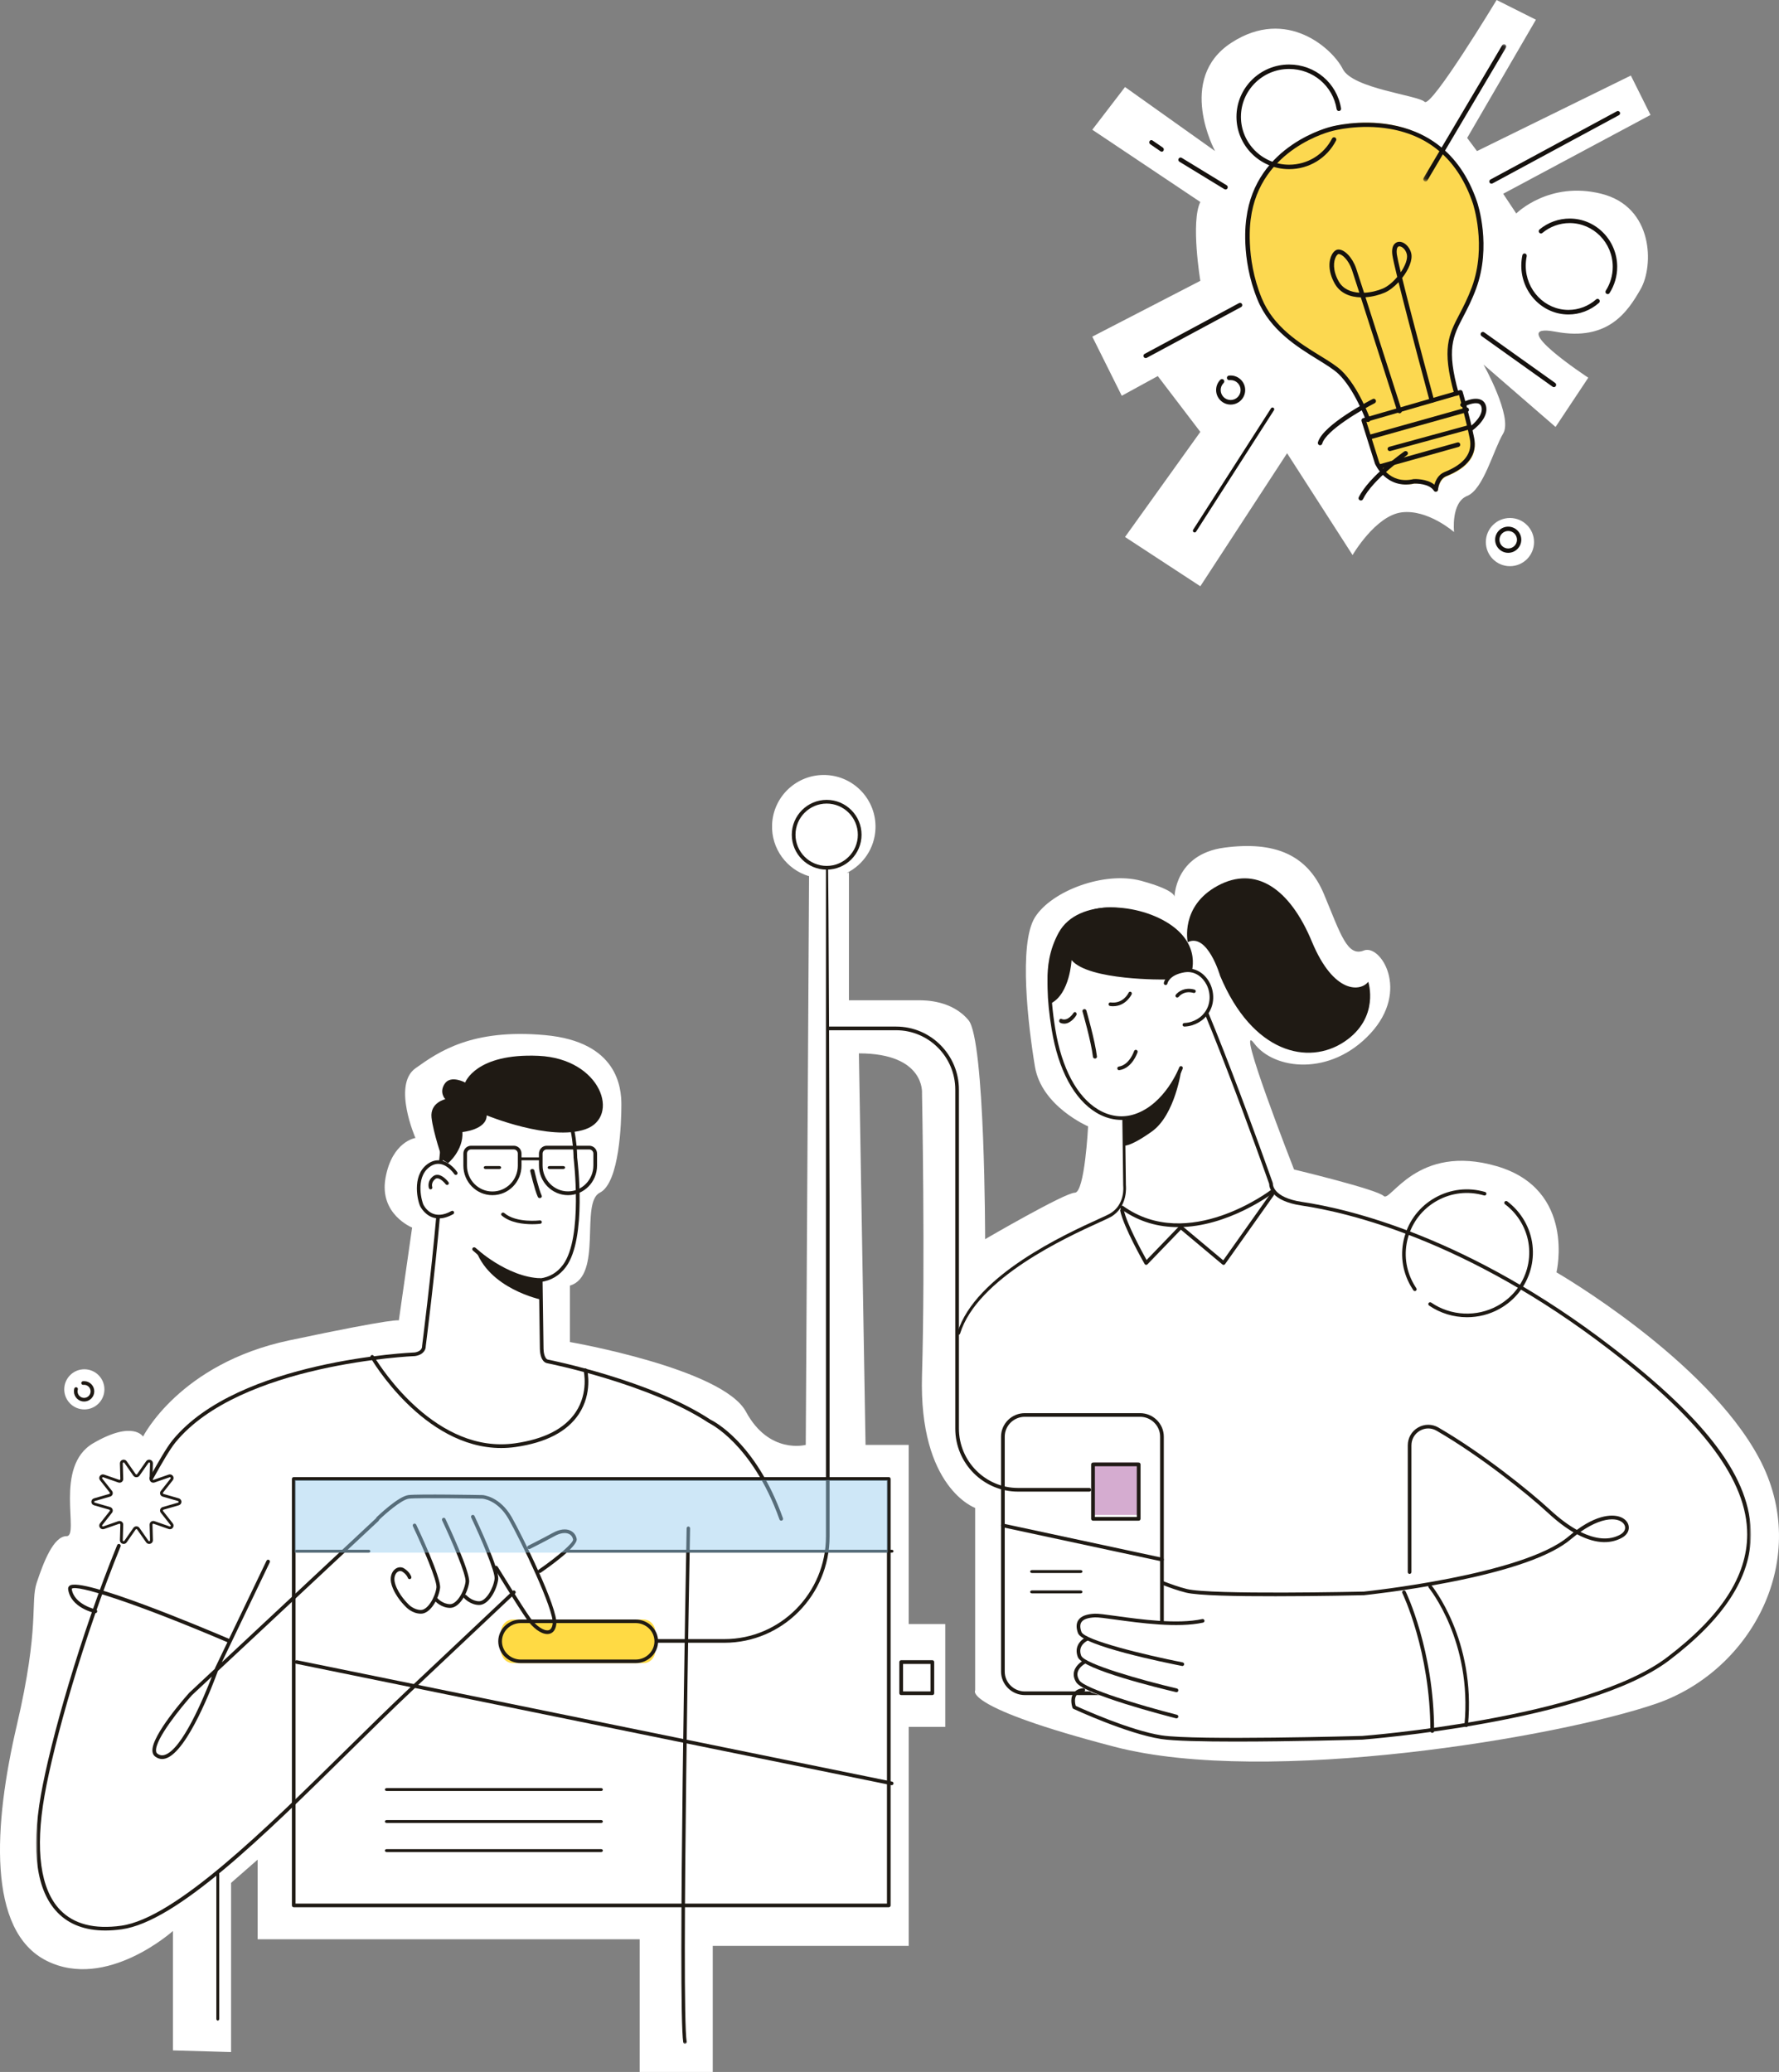 <?xml version="1.0" encoding="UTF-8"?> <svg xmlns="http://www.w3.org/2000/svg" xmlns:xlink="http://www.w3.org/1999/xlink" width="443" height="516" viewBox="0 0 443 516"><rect x="0" y="0" width="443" height="516" fill="#808080" stroke="none"/><defs><path id="prefix__a" d="M0.182 0.005L20.881 0.005 20.881 34.205 0.182 34.205z"></path><path id="prefix__c" d="M0 498L427 498 427 0 0 0z"></path></defs><g fill="none" fill-rule="evenodd"><path fill="#FFF" d="M210.88 217.39c4.078-2.034 6.947-6.172 7.128-11.042.265-7.103-5.285-13.075-12.395-13.339-7.11-.264-13.088 5.28-13.353 12.382-.222 5.978 3.674 11.155 9.152 12.802l.06-.072-.827 141.71s-9.1 2.478-14.89-8.264c-5.79-10.741-43.84-17.352-43.84-17.352v-14.047c8.272-2.479 2.481-20.657 7.444-23.136 4.963-2.479 5.377-17.765 5.377-21.897 0-4.131-.827-15.7-19.025-17.352-18.198-1.652-26.47 4.132-32.26 8.263-5.79 4.132 0 17.352 0 17.352s-5.79.827-7.445 9.916c-1.654 9.089 6.618 12.394 6.618 12.394l-3.31 23.136s0-.826-27.296 4.958c-27.297 5.784-36.396 23.963-36.396 23.963s-2.482-4.132-12.408 1.652c-9.926 5.784-3.309 23.137-6.617 23.137-3.309 0-5.79 6.61-7.445 11.568-1.654 4.957.827 10.741-4.963 35.53-5.79 24.79-7.445 51.23 7.445 58.667 14.889 7.437 31.433-7.436 31.433-7.436v29.746l14.475.413v-42.14l6.618-5.785v19.831h95.126V516h18.198v-31.4h48.803v-54.535h9.1V404.45h-9.1v-44.62h-10.753l-1.654-97.502c16.543 0 15.716 9.915 15.716 9.915s.827 42.141 0 70.235 13.235 33.052 13.235 33.052v45.446s-3.309 4.132 34.741 14.047c38.05 9.916 110.843-2.479 134.831-10.742 23.988-8.263 38.878-36.357 25.643-61.145-13.235-24.79-50.458-46.273-50.458-46.273s4.963-20.657-14.89-26.441c-19.852-5.784-26.47 9.089-28.124 7.436-1.654-1.652-22.334-6.61-22.334-6.61s-14.889-38.01-9.926-31.4c4.963 6.611 19.025 8.264 28.951-2.478 9.927-10.742 2.482-22.31-1.654-20.657-4.136 1.652-5.79-4.132-9.926-14.047-4.136-9.916-12.408-13.221-24.816-11.569-12.407 1.653-12.407 12.395-12.407 12.395s.827-1.653-8.272-4.132c-9.1-2.478-22.334 2.48-26.47 9.09-4.136 6.61-1.654 27.267 0 37.183 1.654 9.915 13.235 14.873 13.235 14.873s-.827 16.526-3.309 16.526c-2.481 0-22.334 11.568-22.334 11.568s0-49.577-4.136-54.535c-4.135-4.958-10.753-4.958-12.407-4.958h-17.371v-31.812M302.572 37.625s-9.783-17.995 4.076-26.992c13.86-8.997 25.273 1.636 27.719 6.543 2.445 4.908 18.75 6.544 20.38 8.18C356.379 26.992 372.684 0 372.684 0l9.783 4.908-17.12 29.445 2.446 3.272 38.317-18.813L411 28.627l-36.686 19.63 3.26 4.908s8.153-8.179 21.197-4.907c13.044 3.271 13.044 17.994 9.783 23.72-3.26 5.725-8.152 13.086-21.196 10.633-13.044-2.454 8.152 11.45 8.152 11.45l-8.152 12.27-17.936-15.541s7.338 13.087 4.892 17.176c-2.446 4.09-4.892 13.905-8.968 15.541-4.076 1.636-3.261 8.997-3.261 8.997s-6.522-5.725-13.044-4.907c-6.522.818-12.229 10.633-12.229 10.633l-16.305-25.356L298.903 146l-18.75-12.269 18.75-26.174-10.598-13.904-8.968 4.907L272 83.838l26.903-13.905s-2.446-14.723 0-19.63L272 32.308l8.152-10.633 22.42 15.95zM382 135c0 3.314-2.686 6-6 6s-6-2.686-6-6 2.686-6 6-6 6 2.686 6 6M26 346c0 2.761-2.239 5-5 5s-5-2.239-5-5 2.239-5 5-5 5 2.239 5 5"></path><g transform="translate(9 11)"><path fill="#FCD850" d="M353.563 86.794c-4.22-15.27.42-15.75 4.327-26.378 3.906-10.635.25-21.395.25-21.395-8.726-25.985-35.369-18.467-35.369-18.467s-18.44 4.155-20.71 22.536c0 0-1.528 9.502 2.737 20.042 4.265 10.54 15.782 14.389 19.906 18.349 4.126 3.96 6.971 11.894 6.971 11.894M355.2 86.86l-24.456 7.104 3.386 10.783s2.552 6.177 9.314 4.647c0 0 4.08-.206 5.513 2.077 0 0 .212-3.005 2.393-3.885 2.182-.88 7.906-3.386 6.74-9.118-1.197-5.867-2.89-11.608-2.89-11.608"></path><path fill="#15110E" d="M391.326 62.25c.18 0 .36-.087.47-.254 1.248-1.95 1.912-4.217 1.912-6.548 0-6.627-5.31-12.018-11.84-12.018-2.725 0-5.388.968-7.497 2.71-.234.2-.273.557-.078.794.195.246.547.278.781.08 1.906-1.586 4.32-2.459 6.795-2.459 5.92 0 10.731 4.892 10.731 10.893 0 2.116-.602 4.17-1.726 5.93-.164.262-.095.611.164.777l.288.095M381.571 67.317c2.787 0 5.482-1.025 7.603-2.893.232-.2.255-.561.062-.8-.194-.24-.542-.273-.774-.066-1.92 1.692-4.367 2.62-6.89 2.62-5.87 0-10.64-4.936-10.64-11.01 0-.794.086-1.586.24-2.356.063-.304-.122-.608-.417-.681-.302-.072-.589.128-.658.432-.178.85-.272 1.724-.272 2.597.008 6.708 5.281 12.157 11.746 12.157M312.01 31.125c4.965 0 9.436-2.732 11.692-7.131.14-.273.031-.608-.242-.748-.275-.14-.612-.031-.752.242-2.06 4.024-6.157 6.531-10.698 6.531-6.618 0-11.998-5.348-11.998-11.919 0-6.578 5.38-11.927 11.998-11.927 5.92 0 10.901 4.211 11.84 10.012.048.304.33.506.635.459.305-.047.509-.335.463-.63-1.027-6.346-6.47-10.947-12.938-10.947-7.229 0-13.11 5.847-13.11 13.033.007 7.179 5.89 13.025 13.11 13.025M297.453 89.756c1.997 0 3.618-1.62 3.618-3.62 0-1.997-1.628-3.619-3.618-3.619-.145 0-.29.009-.434.025-.312.04-.537.32-.497.634.04.313.329.53.634.497l.297-.016c1.372 0 2.479 1.116 2.479 2.48 0 1.372-1.116 2.48-2.48 2.48-1.371 0-2.479-1.116-2.479-2.48 0-.666.257-1.284.73-1.758.225-.225.225-.585 0-.81-.224-.224-.585-.224-.81 0-.682.682-1.06 1.597-1.06 2.56-.007 1.998 1.622 3.627 3.62 3.627"></path><path fill="#15110E" d="M331.672 94.099l.189-.031c.29-.102.439-.423.337-.714-.118-.329-2.956-8.063-7.142-12.052-1.27-1.206-3.16-2.374-5.347-3.715-5.159-3.181-11.587-7.139-14.535-14.356-4.179-10.211-2.736-19.56-2.72-19.654 2.21-17.703 20.21-21.942 20.391-21.982.094-.023 6.726-1.834 14.308-.493 10.105 1.779 17.036 8.008 20.603 18.517.04.11 3.56 10.665-.251 20.932-1.035 2.781-2.117 4.866-3.081 6.708-2.681 5.132-4.453 8.526-1.278 19.904.078.298.385.47.69.385.297-.087.47-.391.384-.682-3.057-10.948-1.458-14.012 1.2-19.09.972-1.864 2.077-3.981 3.136-6.833 3.95-10.65.407-21.23.258-21.677-8.843-26.064-35.969-18.814-36.236-18.745-.164.032-18.917 4.428-21.222 22.907-.063.376-1.513 9.71 2.791 20.226 3.09 7.555 9.965 11.787 14.982 14.882 2.132 1.317 3.974 2.453 5.159 3.573 4.005 3.809 6.835 11.551 6.867 11.63.07.218.29.36.517.36"></path><path fill="#15110E" d="M331.266 94.053l3.151 10.027c.093.234 2.407 5.642 8.555 4.246l.093-.016c.155-.008 3.26-.14 5.13 1.397.288-1.054.963-2.52 2.492-3.137 4.984-2.006 7.041-4.73 6.312-8.35-.956-4.682-2.252-9.325-2.686-10.855l-23.047 6.688zm17.264 17.418c-.186 0-.365-.095-.466-.258-1.148-1.826-4.48-1.795-4.898-1.787-7.002 1.537-9.735-4.854-9.781-4.963l-3.338-10.613c-.047-.141-.03-.296.039-.429.07-.133.194-.234.334-.274l24.11-6.991c.295-.077.598.086.683.374.016.054 1.692 5.736 2.864 11.48.847 4.166-1.497 7.397-6.978 9.598-1.8.725-2.01 3.324-2.01 3.347-.016.242-.186.438-.42.5l-.14.016z"></path><path fill="#15110E" d="M332.023 98.442l.15-.017 24.213-6.804c.299-.082.472-.401.393-.712-.078-.311-.385-.491-.686-.41l-24.212 6.805c-.3.082-.473.4-.394.712.063.263.283.426.536.426M337.094 101.337l.157-.022 19.862-5.43c.3-.083.474-.38.387-.668-.087-.29-.387-.456-.696-.373l-19.86 5.43c-.301.083-.475.38-.388.668.063.236.292.395.538.395M334.912 105.68l.15-.016 19.155-5.366c.297-.082.47-.398.391-.706-.078-.309-.382-.487-.679-.407l-19.157 5.367c-.297.081-.469.398-.39.706.062.253.288.422.53.422M339.48 50.342l-.118.008c-.49.096-.679.886-.514 2.066.103.705.45 2.28.964 4.394 1.113-1.631 1.776-3.357 1.516-4.48-.3-1.266-1.256-1.988-1.848-1.988zm-15.16 1.924c-.111 0-.38.182-.64.642-.639 1.148-.852 3.443.663 6.143 1.074 1.924 3.056 2.707 5.157 2.842-.956-2.954-1.642-5.09-1.848-5.692-.877-2.55-2.495-3.935-3.3-3.935h-.032zm15.2 39.661c-.237 0-.459-.15-.537-.387-.08-.246-5.812-18.2-9.12-28.483-2.59-.064-5.117-.974-6.507-3.46-1.737-3.104-1.484-5.779-.663-7.244.419-.752.995-1.195 1.58-1.21 1.547-.048 3.505 2.002 4.429 4.694.213.626.955 2.922 1.974 6.071 1.713-.07 3.41-.514 4.675-1.053 1.24-.53 2.526-1.622 3.584-2.889-.632-2.596-1.074-4.544-1.2-5.383-.403-2.77.98-3.253 1.413-3.333 1.335-.245 2.85 1.07 3.27 2.827.402 1.702-.664 4.108-2.259 6.15 2.55 10.38 7.872 30.123 7.935 30.376.08.3-.094.61-.394.69-.308.078-.609-.097-.688-.398-.268-1.004-5.18-19.22-7.753-29.622-1.081 1.164-2.313 2.114-3.466 2.613-1.327.57-3.025 1.02-4.762 1.14 3.325 10.338 8.938 27.92 9.017 28.165.095.293-.07.61-.363.705l-.166.031z"></path><path fill="#15110E" d="M329.867 113.642c.218 0 .428-.115.532-.324 2.43-4.949 10.874-10.91 10.963-10.972.258-.185.314-.534.13-.78-.195-.248-.558-.302-.815-.124-.355.247-8.769 6.193-11.325 11.396-.138.279-.009.611.282.75l.233.054M319.723 99.89c.245 0 .46-.16.536-.415.912-3.255 9.743-8.37 13.069-10.07.276-.142.39-.485.252-.773-.137-.287-.467-.406-.743-.263-.505.254-12.41 6.375-13.651 10.787-.084.303.084.63.376.717l.16.017M357.351 96.27c.123 0 .246-.038.344-.109.172-.124 4.196-3.025 3.321-6.113-.205-.738-.67-1.274-1.341-1.537-1.784-.714-4.46.675-4.753.83-.278.147-.377.481-.221.752.156.264.515.358.793.21.68-.365 2.667-1.201 3.739-.775.335.131.548.395.671.807.556 1.97-1.907 4.243-2.896 4.95-.254.178-.311.527-.115.769.107.138.278.216.458.216"></path><g transform="translate(345.219)"><mask id="prefix__b" fill="#fff"><use xlink:href="#prefix__a"></use></mask><path fill="#15110E" d="M.744 34.205c.19 0 .38-.096.483-.278L20.802.851c.158-.27.071-.61-.198-.767-.27-.158-.61-.071-.768.197L.26 33.358c-.158.269-.07.609.198.767l.286.08" mask="url(#prefix__b)"></path></g><path fill="#15110E" d="M362.41 34.744l.265-.07 31.469-16.991c.264-.148.365-.482.225-.746-.148-.264-.483-.366-.748-.226l-31.467 16.993c-.266.147-.366.482-.227.746.094.194.288.294.483.294M276.3 78.174l.259-.062 23.494-12.638c.273-.142.375-.48.226-.755-.14-.276-.476-.378-.75-.229l-23.493 12.638c-.274.142-.375.48-.227.756.102.18.289.29.492.29M288.474 121.605c.141 0 .281-.071.367-.198l19.397-30.246c.133-.205.07-.475-.125-.61-.204-.135-.469-.071-.602.127l-19.396 30.245c-.133.206-.071.476.125.61l.234.072M296.171 36.192c.188 0 .377-.096.48-.28.156-.27.07-.614-.19-.773l-11.195-6.83c-.268-.16-.605-.07-.762.193-.157.27-.07.614.189.773l11.196 6.83.282.087M377.946 85.413c.175 0 .35-.089.46-.242.182-.256.118-.61-.135-.796l-17.69-12.613c-.253-.177-.601-.12-.783.137-.182.257-.12.61.134.795l17.69 12.614c.095.072.213.105.324.105M280.292 26.782c.173 0 .34-.094.435-.26.152-.26.08-.606-.16-.77l-2.589-1.779c-.24-.165-.558-.086-.71.174-.152.259-.08.605.159.77l2.589 1.78.276.085M366.569 121.233c-1.203 0-2.181.977-2.181 2.181 0 1.203.978 2.181 2.181 2.181s2.188-.978 2.188-2.18c-.007-1.205-.985-2.182-2.188-2.182m0 5.439c-1.79 0-3.257-1.46-3.257-3.258 0-1.79 1.459-3.257 3.257-3.257s3.256 1.46 3.256 3.257c-.007 1.798-1.466 3.258-3.256 3.258"></path><path fill="#1F1A14" d="M11.946 338.032c1.397 0 2.529-1.134 2.529-2.534s-1.132-2.533-2.53-2.533c-.1 0-.202.007-.303.015-.25.032-.43.251-.4.502.032.25.25.43.5.398.063-.008.133-.008.196-.008.897 0 1.624.727 1.624 1.626 0 .9-.727 1.627-1.624 1.627-.898 0-1.624-.728-1.624-1.627 0-.148.023-.296.062-.445.071-.243-.07-.492-.312-.563-.242-.07-.492.07-.562.312-.062.227-.094.462-.094.696.008 1.4 1.14 2.534 2.538 2.534M246.203 341.835c-2.76 0-5.007 2.22-5.007 4.948v58.503c0 2.729 2.247 4.948 5.007 4.948h28.679c2.76 0 5.008-2.22 5.008-4.948v-58.503c0-2.728-2.248-4.948-5.008-4.948h-28.679zm-5.925 63.45v-58.503c0-3.228 2.658-5.855 5.925-5.855h28.679c3.267 0 5.925 2.627 5.925 5.855v58.504c0 3.228-2.658 5.854-5.925 5.854h-28.679c-3.267-.008-5.925-2.634-5.925-5.854z"></path><path fill="#FFF" d="M280.85 393.486l-14.722-1.783s-5.11-.669-5.636 1.339c-.526 2.009.755 3.721 2.107 4.165 1.352.443-3.003.443-2.704 3.424.3 2.982 2.326 2.756 2.326 2.756s-2.554.444-3.08 2.451c-.527 2.01 3.678 4.688 3.678 4.688l3.458 1.112 15.618.225 3.978-12.048-1.95-6.616-3.073.287z"></path><mask id="prefix__d" fill="#fff"><use xlink:href="#prefix__c"></use></mask><path fill="#1F1A14" d="M64.597 463.068h147.27V357.765H64.598v105.303zm-.909.455V357.31c0-.252.204-.457.454-.457h148.18c.25 0 .454.204.454.457v106.214c0 .253-.204.457-.455.457H64.142c-.25 0-.454-.204-.454-.457zM229.766 321.384c.133 0 .265-.103.312-.269 4.29-13.851 26.479-23.966 34.831-27.774 1.327-.607 2.293-1.04 2.722-1.293 4.337-2.515 3.744-7.789 3.736-7.845l-.21-16.69c0-.228-.157-.417-.336-.417h-.008c-.187 0-.335.197-.335.425l.218 16.746c.024.244.523 4.761-3.346 7-.413.237-1.357.67-2.674 1.27-8.432 3.847-30.831 14.057-35.23 28.263-.07.221.016.466.196.544.039.03.077.04.124.04M268.152 239.59c3.263 0 4.637-2.945 4.652-2.976.103-.225.007-.49-.2-.598-.214-.108-.465-.015-.568.21-.052.116-1.329 2.827-4.504 2.416-.229-.024-.45.147-.473.396-.03.248.14.473.377.497.243.038.487.055.716.055M256 243.933c1.733 0 2.954-1.974 3.013-2.08.139-.23.095-.548-.088-.717-.19-.167-.454-.114-.592.108-.015.026-1.375 2.22-3.014 1.512-.22-.097-.46.044-.541.31-.08.265.037.558.256.656.336.15.658.211.965.211M263.668 252.62h.051c.275-.032.472-.251.438-.503-.49-4.033-2.55-11.166-2.637-11.464-.068-.244-.335-.392-.61-.321-.266.062-.42.313-.351.557.017.07 2.13 7.36 2.61 11.33.035.228.25.4.499.4M269.674 255.515c.023 0 .047 0 .07-.008 3.213-.481 4.473-4.306 4.527-4.47.078-.232-.054-.49-.295-.567-.234-.078-.49.054-.569.287-.007.032-1.142 3.452-3.795 3.856-.25.04-.413.264-.381.514.031.232.217.388.443.388" mask="url(#prefix__d)"></path><path fill="#1F1A14" d="M285.15 255.515s-1.524 11.149-7.314 15.272c-5.79 4.124-7.161 3.516-7.161 3.516l.152-6.417s8.987-1.83 14.322-12.371M281.065 232.937s-18.925.3-23.23-4.832c0 0-.402 8.345-5.11 10.761 0 0-2.899-8.85 1.902-17.598 4.802-8.748 20.323-7.446 28.238-1.714 7.906 5.732 4.409 12.972 4.409 12.972l-6.21.41z" mask="url(#prefix__d)"></path><path fill="#1F1A14" d="M286.762 223.633s-1.939-8.971 7.464-14.047c9.411-5.084 17.924.595 23.45 13.899 5.526 13.304 12.248 12.405 14.038 10.011 0 0 2.985 8.972-5.971 14.947-8.966 5.975-22.856 2.839-30.922-16.441.008 0-3.127-10.762-8.06-8.369M17.222 469.77c1.297 0 2.656-.102 4.086-.298 13.745-1.92 35.419-23.28 56.378-43.94 5.556-5.476 10.805-10.653 15.859-15.413l25.729-24.256c.18-.174.188-.465.023-.646-.173-.18-.464-.188-.644-.015l-25.73 24.256c-5.06 4.768-10.31 9.944-15.873 15.428-19.883 19.599-42.414 41.809-55.86 43.689-6.687.936-11.803-.386-15.214-3.926-4.911-5.099-6.263-14.925-3.898-28.418 2.335-13.336 9.769-39.63 18.947-62.1.095-.235-.015-.503-.251-.597-.236-.095-.503.015-.598.25-9.202 22.534-16.652 48.906-19.002 62.289-2.452 13.997-1.06 23.823 4.142 29.212 2.884 2.982 6.876 4.485 11.906 4.485M28.686 357.576c.156 0 .314-.086.4-.228l.345-.615c1.68-2.985 3.776-6.695 5.253-8.514 16.086-19.674 59.24-21.494 59.672-21.509 2.174-.324 2.684-1.702 2.66-2.434.118-.953 2.261-17.824 3.58-32.796.024-.252-.165-.472-.416-.495-.251-.024-.47.165-.494.416-1.35 15.32-3.557 32.631-3.58 32.804-.008.032-.008.063 0 .095.008.118 0 1.236-1.837 1.512-.385.007-43.948 1.835-60.292 21.833-1.53 1.874-3.643 5.623-5.346 8.64l-.346.614c-.125.22-.047.495.173.622.079.039.157.055.228.055" mask="url(#prefix__d)"></path><path fill="#1F1A14" d="M124.21 308.355c.467 0 .934-.032 1.392-.087 2.609-.332 4.743-1.604 6.34-3.777 5.233-7.111 2.885-26.447 2.782-27.26.008-.284-.031-8.313-3.067-13.338-.087-.182-2.703-5.184-13.304-6.124-4.766-.427-8.948.798-12.078 3.532-2.42 2.118-4.206 5.151-4.885 8.328-.411 1.905-1.162 9.024-2.237 21.146-.024.252.166.473.419.497.253.023.474-.166.498-.42 1.067-12.088 1.818-19.16 2.22-21.033 2.104-9.727 11.044-11.584 15.992-11.141 10.04.893 12.56 5.61 12.585 5.658 2.924 4.835 2.956 12.87 2.956 12.95.032.253 2.41 19.849-2.609 26.668-1.446 1.967-3.367 3.113-5.715 3.413-4.363.562-9.24-1.912-11.454-3.705-3.265-2.655-4.664-3.912-4.68-3.919-.19-.166-.474-.15-.648.031-.166.19-.15.475.032.648.016.016 1.43 1.28 4.72 3.951 2.095 1.699 6.49 3.982 10.742 3.982" mask="url(#prefix__d)"></path><path fill="#1F1A14" d="M123.49 293.878c1.149 0 1.954-.096 2.042-.11.255-.03.431-.252.391-.481-.032-.237-.28-.399-.519-.362-.055.007-5.824.716-8.831-1.832-.191-.155-.48-.148-.655.03-.175.176-.158.443.033.605 2.153 1.818 5.432 2.15 7.539 2.15M127.131 275.257c-.559 0-1.015.465-1.015 1.035v2.96c0 3.553 2.84 6.449 6.323 6.449 3.482 0 6.32-2.896 6.32-6.45v-2.959c0-.57-.456-1.035-1.013-1.035H127.13zm-1.926 4.003v-2.96c0-1.083.865-1.966 1.926-1.966h10.623c1.06 0 1.926.883 1.926 1.965v2.96c0 4.067-3.248 7.38-7.234 7.38-4.002 0-7.24-3.313-7.24-7.38zM108.29 275.252c-.552 0-1.002.458-1.002 1.02v3.026c0 3.549 2.833 6.425 6.31 6.425h.039c3.484 0 6.31-2.884 6.31-6.425v-3.026c0-.562-.45-1.02-1.001-1.02h-10.657zm-1.902 4.045v-3.026c0-1.067.854-1.937 1.901-1.937h10.672c1.048 0 1.902.87 1.902 1.937v3.026c0 4.047-3.237 7.343-7.218 7.343h-.039c-3.982 0-7.218-3.296-7.218-7.343zM185.54 367.71c.048 0 .102-.009.157-.024.235-.086.36-.346.274-.582-6.799-19.093-17.548-24.314-18.002-24.526-14.99-9.9-40.214-14.925-40.472-14.972-.939-.142-1.15-2.05-1.15-2.709l-.235-16.817c-.007-.251-.187-.471-.46-.447-.251.007-.455.212-.447.463l.235 16.816c0 .33.054 3.314 1.9 3.597.236.046 25.287 5.033 40.183 14.87.086.046 2.793 1.342 6.29 4.938 3.231 3.321 7.816 9.327 11.297 19.102.071.173.243.29.43.29" mask="url(#prefix__d)"></path><path fill="#1F1A14" d="M127.824 280.125h3.446c.248 0 .449-.162.449-.362 0-.2-.201-.362-.449-.362h-3.446c-.247 0-.448.162-.448.362 0 .2.201.362.448.362M111.902 280.125h3.446c.248 0 .449-.162.449-.362 0-.2-.201-.362-.449-.362h-3.446c-.247 0-.448.162-.448.362 0 .2.201.362.448.362M120.606 277.953h4.856c.257 0 .467-.162.467-.361 0-.2-.21-.362-.467-.362h-4.856c-.258 0-.467.162-.467.362 0 .199.21.361.467.361" mask="url(#prefix__d)"></path><path fill="#FFF" d="M104.217 280.743s-3.172-4.767-7.014-1.837c-3.843 2.928-2.022 9.239-1.551 10.08 1.08 1.909 3.511 4.02 7.685 1.706" mask="url(#prefix__d)"></path><path fill="#1F1A14" d="M100.286 292.43c1.008 0 2.19-.292 3.563-1.055.212-.116.288-.393.174-.609-.113-.216-.378-.292-.599-.177-4.2 2.342-6.27-.277-6.96-1.51-.318-.562-2.184-6.632 1.41-9.39.91-.692 1.843-.962 2.79-.8 2.018.346 3.457 2.496 3.473 2.519.137.2.41.261.607.123.204-.139.258-.416.12-.624-.068-.1-1.667-2.489-4.055-2.896-1.19-.2-2.358.123-3.473.97-3.912 2.996-2.282 9.398-1.638 10.545.47.825 1.911 2.904 4.588 2.904" mask="url(#prefix__d)"></path><path fill="#FFF" d="M102.77 284.048s-1.922-2.605-3.343-1.461c-1.42 1.144-.91 2.605-.91 2.605" mask="url(#prefix__d)"></path><path fill="#1F1A14" d="M98.224 285.192c.045 0 .098-.007.15-.022.224-.083.343-.332.262-.559-.016-.044-.359-1.108.739-1.983.186-.15.388-.203.635-.173.79.106 1.702 1.101 1.986 1.478.142.188.418.226.605.083.187-.143.224-.422.082-.61-.127-.167-1.277-1.653-2.569-1.818-.47-.061-.904.06-1.277.354-1.598 1.267-1.046 2.895-1.024 2.964.06.174.233.286.411.286M102.58 278.677s3.841-3.185 3.574-7.758c0 0 6.04-.554 6.04-4.152 0 0 15.786 6.513 24.574 3.463 8.789-3.05 3.983-17.591-11.67-18.289-15.653-.689-18.26 6.649-18.26 6.649s-3.574-1.942-5.082.277.134 3.875.134 3.875-3.84.832-3.432 4.573c.408 3.74 2.748 10.53 2.748 10.53l1.375.832zM125.413 287.363c.062 0 .125-.007.186-.03.266-.09.4-.34.293-.568-.79-1.736-1.828-6.238-1.836-6.284-.055-.235-.33-.394-.604-.348-.276.045-.462.28-.409.516.044.19 1.065 4.63 1.891 6.435.08.174.274.28.479.28" mask="url(#prefix__d)"></path><path fill="#FFDA44" d="M118.715 403.177h32.521c1.61 0 2.918-1.352 2.918-3.018v-4.821c0-1.666-1.307-3.018-2.918-3.018h-32.52c-1.611 0-2.92 1.352-2.92 3.018v4.82c.01 1.667 1.309 3.02 2.92 3.02" mask="url(#prefix__d)"></path><path fill="#1F1A14" d="M120.688 393.205c-2.586 0-4.692 2.039-4.692 4.544 0 2.504 2.106 4.543 4.692 4.543h28.59c2.587 0 4.693-2.039 4.693-4.543s-2.106-4.544-4.693-4.544h-28.59zm-5.615 4.544c0-2.994 2.516-5.43 5.607-5.43h28.59c3.092 0 5.608 2.436 5.608 5.43 0 2.993-2.516 5.428-5.608 5.428h-28.59c-3.091.007-5.607-2.428-5.607-5.428z" mask="url(#prefix__d)"></path><path fill="#D5ACD0" d="M263.437 366.262L274.293 366.262 274.293 353.233 263.437 353.233z" mask="url(#prefix__d)"></path><path fill="#1F1A14" d="M263.647 366.786h10.438v-12.63h-10.438v12.63zm-.933.461v-13.552c0-.255.21-.462.467-.462h11.37c.257 0 .466.207.466.462v13.552c0 .255-.21.462-.466.462h-11.37c-.258 0-.467-.207-.467-.462zM64.86 375.672h17.921c.247 0 .448-.163.448-.362 0-.2-.201-.362-.448-.362h-17.92c-.248 0-.45.162-.45.362 0 .2.194.362.45.362M132.175 375.672h80.87c.251 0 .455-.163.455-.362 0-.2-.204-.362-.455-.362h-80.87c-.252 0-.456.162-.456.362 0 .2.204.362.456.362M280.349 377.843c.212 0 .4-.149.447-.359.054-.243-.102-.484-.353-.539l-39.612-8.501c-.243-.054-.487.102-.542.352-.055.242.102.483.354.54l39.611 8.5c.024.007.063.007.095.007" mask="url(#prefix__d)"></path><path fill="#1F1A14" d="M38.789 411.175c-2.577 2.868-9.21 10.954-8.928 13.885.031.307.133.519.329.66.556.417 1.151.52 1.809.323 4.354-1.32 9.727-14.24 11.763-19.512l-4.973 4.644zM29.64 426.45c-.399-.299-.625-.738-.68-1.305-.377-3.928 8.77-14.144 9.186-14.607l6.335-5.918c.071-.18.102-.29.11-.306l12.774-26.632c.11-.227.383-.322.602-.211.227.11.321.385.212.605L46.237 402.98l38.397-35.872c.189-.173.47-.157.642.024.172.18.165.47-.023.643L45.258 405.14c-1.144 3.143-7.542 20.124-13 21.782-.306.095-.604.142-.902.142-.602-.008-1.182-.212-1.715-.613zM161.562 498c.022 0 .045 0 .074-.007.236-.04.391-.275.354-.525-1.387-8.835.826-126.659.849-127.85.007-.25-.185-.454-.42-.461h-.008c-.237 0-.42.196-.428.446-.096 4.856-2.244 119.092-.841 128.014.036.226.214.383.42.383M115.78 349.613c1.178 0 2.38-.08 3.605-.253 7.563-1.079 12.861-3.832 15.75-8.195 3.456-5.227 2.138-10.788 2.075-11.026-.063-.247-.312-.397-.547-.333-.241.063-.39.31-.327.554.016.056 1.28 5.42-1.959 10.298-2.74 4.124-7.82 6.743-15.117 7.782-1.178.167-2.35.246-3.488.246-18.879 0-31.568-21.767-31.701-22.006-.125-.222-.399-.294-.617-.166-.218.127-.288.412-.164.626.133.253 13.096 22.473 32.49 22.473" mask="url(#prefix__d)"></path><path fill="#1F1A14" d="M48.037 398.11c.179 0 .342-.104.42-.289.092-.24-.016-.506-.241-.61-6.15-2.627-36.98-15.641-39.903-13.296-.271.218-.389.53-.342.892.63 4.571 6.446 5.865 6.694 5.921.241.048.482-.112.53-.362.054-.249-.11-.498-.35-.554-.055-.008-5.443-1.212-5.988-5.134.972-1.213 15.83 3.487 39 13.392.063.032.125.04.18.04M127.28 395.939c.19 0 .371-.023.544-.063.654-.155 1.49-.7 1.702-2.366.52-3.954-8.737-22.536-11.085-26.653-2.963-5.208-7.107-5.52-7.28-5.527-.67-.016-16.042-.296-18.452 0-2.53.311-7.675 5.27-7.896 5.48-.181.171-.181.459-.008.638.174.179.465.179.647.007 1.418-1.377 5.515-4.997 7.367-5.23 2.347-.289 18.144 0 18.302 0 .134.006 3.813.31 6.524 5.067 3.01 5.285 11.416 22.73 10.975 26.093-.126.934-.465 1.47-1.016 1.603-1.143.273-3.136-1.074-4.546-3.067-2.207-3.114-8.076-12.672-8.139-12.765-.134-.211-.41-.281-.63-.157-.213.132-.284.405-.158.623.055.094 5.948 9.684 8.17 12.813 1.269 1.776 3.27 3.504 4.98 3.504" mask="url(#prefix__d)"></path><path fill="#1F1A14" d="M110.33 388.7c2.376 0 4.393-3.779 4.729-6.387.328-2.488-5.268-14.441-5.909-15.79-.11-.23-.383-.327-.602-.215-.227.113-.32.392-.21.615 2.46 5.215 6.04 13.588 5.822 15.27-.32 2.465-2.189 5.582-3.83 5.582-1.829 0-3.142-1.45-3.15-1.466-.172-.192-.453-.207-.641-.032-.187.168-.203.463-.031.654.063.071 1.586 1.77 3.822 1.77" mask="url(#prefix__d)"></path><path fill="#1F1A14" d="M103.093 389.424c2.376 0 4.392-3.779 4.729-6.386.328-2.49-5.269-14.443-5.91-15.79-.11-.232-.382-.328-.602-.216-.226.112-.32.392-.21.614 2.461 5.215 6.042 13.59 5.823 15.272-.321 2.464-2.189 5.582-3.83 5.582-1.837 0-3.142-1.451-3.15-1.467-.172-.192-.453-.207-.641-.032-.188.167-.203.463-.031.654.055.071 1.579 1.77 3.822 1.77" mask="url(#prefix__d)"></path><path fill="#1F1A14" d="M95.828 390.872c2.39 0 4.418-3.78 4.756-6.387.33-2.488-5.299-14.442-5.943-15.79-.11-.23-.385-.327-.606-.215-.227.111-.322.39-.211.614 2.475 5.215 6.076 13.589 5.856 15.27-.323 2.465-2.201 5.583-3.852 5.583-1.84 0-3.16-1.451-3.169-1.467-.046-.048-2.382-2.28-3.238-4.976-.48-1.516-.048-2.537.518-2.99.394-.312.842-.36 1.211-.136 1.125.702 1.391 1.539 1.407 1.57.079.24.33.375.566.304.236-.072.378-.327.3-.575-.016-.047-.37-1.196-1.802-2.09-.691-.43-1.555-.358-2.248.192-.809.646-1.454 2.034-.825 4.004.928 2.927 3.357 5.24 3.459 5.335.04.055 1.572 1.754 3.821 1.754M125.392 380.738c.086 0 .18-.023.259-.077 2.179-1.504 9.273-6.56 8.952-8.414-.157-.912-.72-1.66-1.544-2.057-1.16-.554-2.712-.358-4.367.545-2.955 1.613-6.091 3.179-6.131 3.195-.227.108-.313.38-.203.606.11.228.383.313.611.203.031-.015 3.19-1.59 6.162-3.21 1.388-.763 2.65-.942 3.536-.521.557.264.925.763 1.043 1.394.133.772-3.795 4.215-8.577 7.518-.204.14-.258.421-.118.632.094.116.235.186.377.186M213.045 433.578c.212 0 .4-.149.447-.36.047-.242-.11-.486-.353-.532L64.953 402.462c-.243-.047-.486.11-.533.352-.047.243.11.485.352.532l148.187 30.225c.032.007.063.007.086.007M45.233 492.21c.2 0 .362-.203.362-.452v-36.013c0-.248-.163-.451-.362-.451-.2 0-.362.202-.362.451v36.013c0 .249.162.451.362.451M87.303 435.026h53.368c.251 0 .456-.162.456-.362 0-.2-.205-.362-.456-.362H87.303c-.252 0-.456.163-.456.362 0 .2.204.362.456.362M87.303 442.988h53.368c.251 0 .456-.162.456-.361 0-.2-.205-.362-.456-.362H87.303c-.252 0-.456.162-.456.362 0 .2.204.361.456.361M87.303 450.227h53.368c.251 0 .456-.162.456-.362 0-.2-.205-.362-.456-.362H87.303c-.252 0-.456.162-.456.362 0 .2.204.362.456.362M154.606 398.11h16.785c14.444 0 26.187-11.87 26.187-26.454v-84.621c0-.25-.202-84.36-.45-84.36-.25 0-.452 2.13-.452 2.39v166.591c0 14.088-11.347 25.542-25.285 25.542h-16.785c-.25 0-.452.205-.452.456 0 .252.203.456.452.456" mask="url(#prefix__d)"></path><path fill="#1F1A14" d="M244.512 360.47h17.748c.25 0 .454-.204.454-.455 0-.253-.204-.457-.454-.457h-17.748c-8.122 0-14.724-6.643-14.724-14.797v-84.395c0-8.665-7.017-15.709-15.633-15.709h-16.847c-.251 0-.454.205-.454.456 0 .252.203.457.454.457h16.847c8.121 0 14.724 6.635 14.724 14.796v84.395c-.008 8.666 7.01 15.71 15.633 15.71M384.56 370.495c3.806 1.905 7.187 2.172 9.873.7.829-.456 1.284-1.11 1.252-1.802-.031-.677-.54-1.299-1.363-1.668-.516-.23-1.158-.355-1.91-.355-1.925.008-4.603.858-7.851 3.125m-98.226 15.127c-2.208-.559-3.93-1.196-5.957-1.975-.236-.087-.353-.355-.267-.59.086-.237.353-.354.588-.268 2.004.763 3.703 1.394 5.855 1.936 5.95 1.503 43.684.645 44.028.645.4-.039 39.684-4.108 51.012-13.734.43-.362.845-.7 1.252-1.015-1.941-1.134-4.087-2.731-6.45-4.92-5.097-4.706-16.668-14.025-27.666-20.4-1.3-.755-2.858-.755-4.165.008-1.316.764-2.098 2.133-2.098 3.652v31.546c0 .25-.205.456-.455.456-.251 0-.454-.205-.454-.456V348.96c0-1.857.955-3.519 2.552-4.447 1.59-.92 3.484-.92 5.073-.008 11.062 6.415 22.695 15.789 27.823 20.52 2.31 2.132 4.54 3.792 6.654 4.973 6.303-4.588 9.99-3.59 11.038-3.125 1.151.504 1.856 1.425 1.903 2.464.047 1.046-.587 2.014-1.73 2.637-2.357 1.29-5.99 1.873-11.156-.882-.5.378-1.01.787-1.534 1.227-4.862 4.125-15.008 7.73-30.18 10.704-11.257 2.212-21.239 3.228-21.372 3.243-.814.016-11.312.26-21.974.26-9.646.024-19.439-.173-22.32-.905" mask="url(#prefix__d)"></path><path fill="#1F1A14" d="M298.752 422.72c14.049 0 30.445-.462 31.52-.485.58-.04 56.103-4.322 76.43-19.78 13.627-10.36 20.267-20.593 20.298-31.276.04-13.865-10.658-28.295-34.691-46.78-35.83-27.559-65.788-34.397-77.005-36.06-7.502-1.113-7.337-4.493-7.337-4.532.007-.063 0-.134-.024-.188-.738-2.094-18.155-51.377-24.528-60.066-6.499-8.854-17.463-10.517-23.624-6.517-7.417 4.815-9.418 13.041-6.899 28.39 1.64 9.99 5.572 17.323 11.082 20.65 3.132 1.89 6.64 2.329 9.898 1.245 7.982-2.658 11.498-11.81 11.639-12.203.086-.235-.031-.494-.267-.587-.236-.087-.494.03-.588.266-.032.094-3.517 9.145-11.075 11.662-3.046 1.012-6.2.612-9.144-1.16-5.274-3.185-9.057-10.29-10.65-20.014-3.03-18.478 1.333-24.124 6.498-27.48 5.816-3.781 16.2-2.15 22.393 6.29 6.177 8.414 23.554 57.43 24.37 59.743-.008.698.361 4.25 8.116 5.395 11.144 1.648 40.923 8.448 76.58 35.88 23.46 18.045 34.37 32.68 34.338 46.059-.031 10.383-6.546 20.375-19.936 30.554-20.116 15.301-75.372 19.551-75.928 19.59-.393.008-41.584 1.161-49.965-.141-7.833-1.215-19.772-6.611-21.373-7.348-.133-.447-.416-1.68.11-2.542.33-.533.942-.862 1.829-.964.251-.031.432-.25.4-.502-.031-.251-.259-.424-.502-.4-1.178.133-2.017.604-2.504 1.395-.887 1.452-.165 3.42-.133 3.507.04.11.126.204.235.25.134.064 13.304 6.18 21.796 7.506 3.116.486 10.478.644 18.64.644" mask="url(#prefix__d)"></path><path fill="#1F1A14" d="M283.967 416.93c.206 0 .388-.132.444-.336.064-.241-.088-.49-.333-.552-9.057-2.305-23-6.496-24.3-8.567-.445-.717-.579-1.411-.405-2.064.365-1.317 1.856-2.103 1.872-2.11.222-.118.31-.39.19-.609-.12-.218-.397-.302-.618-.187-.08.04-1.864.982-2.333 2.672-.253.904-.079 1.838.508 2.773 1.912 3.052 22.516 8.372 24.856 8.972.04 0 .08.008.119.008" mask="url(#prefix__d)"></path><path fill="#1F1A14" d="M283.98 410.416c.201 0 .388-.145.434-.362.055-.249-.092-.498-.34-.554-8.802-2.064-23.051-6.11-23.842-8.174-.986-2.594 1.536-3.717 1.645-3.767.225-.095.333-.369.24-.61-.093-.232-.357-.353-.59-.248-1.195.514-3.19 2.207-2.134 4.97 1.195 3.132 20.598 7.829 24.478 8.736.04.009.07.009.109.009" mask="url(#prefix__d)"></path><path fill="#1F1A14" d="M285.412 403.901c.214 0 .404-.15.451-.368.048-.244-.11-.486-.364-.534-9.353-1.841-24.475-5.524-25.204-7.593-.38-1.057-.373-1.88.008-2.444.476-.706 1.601-1.098 3.345-1.176.808-.04 2.702.227 5.112.556 6.166.847 15.479 2.131 21.82.752.245-.055.404-.297.348-.54-.055-.243-.3-.4-.547-.345-6.182 1.348-15.392.079-21.494-.768-2.545-.352-4.384-.604-5.279-.565-2.077.094-3.4.612-4.066 1.575-.555.815-.594 1.905-.111 3.252 1.125 3.166 21.764 7.375 25.894 8.181.023.017.055.017.087.017M284.352 294.602c12.51 0 23.628-8.464 23.778-8.583.198-.16.238-.448.087-.647-.158-.2-.442-.24-.64-.088-.205.16-20.665 15.721-36.904 4.056-.205-.15-.49-.096-.64.112-.143.208-.095.495.11.647 4.584 3.305 9.5 4.503 14.209 4.503" mask="url(#prefix__d)"></path><path fill="#1F1A14" d="M276.416 304c.117 0 .234-.048.32-.135l8.325-8.627 10.341 8.667c.094.079.22.119.344.103.125-.016.234-.088.313-.192l12.162-17.165c.15-.208.102-.496-.1-.647-.204-.151-.486-.103-.634.104l-11.881 16.766-10.287-8.618c-.18-.152-.446-.136-.61.032l-8.192 8.5c-1.11-1.989-4.979-9.082-5.666-12.458-.047-.248-.29-.407-.54-.36-.242.056-.399.295-.352.552.829 4.076 5.855 12.887 6.066 13.254.07.128.195.207.336.223l.055.001M356.109 419.102c.22 0 .418-.173.44-.409 2.028-21.283-8.994-34.769-9.107-34.902-.16-.189-.434-.211-.624-.047-.182.165-.205.448-.045.644.106.134 10.885 13.335 8.896 34.218-.024.251.15.473.394.496h.046zM347.65 420.55c.256 0 .464-.203.464-.453 0-20.132-7.01-34.62-7.082-34.76-.112-.226-.393-.32-.616-.21-.232.11-.33.374-.217.6.072.141 6.987 14.456 6.987 34.37 0 .249.208.452.463.452" mask="url(#prefix__d)"></path><path fill="#FFF" d="M280.807 234.183s.411-2.46 4.638-3.197c5.745-.995 9.576 7.286 4.74 11.775 0 0-1.812 1.794-4.637 1.896" mask="url(#prefix__d)"></path><path fill="#1F1A14" d="M285.928 244.657h.016c2.923-.101 4.795-1.927 4.872-2.004 2.77-2.577 2.73-6.275 1.467-8.79-1.334-2.646-3.891-4.054-6.535-3.598-4.428.773-4.92 3.413-4.935 3.52-.04.248.124.472.374.519.234.047.475-.124.522-.364.015-.093.445-2.136 4.203-2.786 2.714-.471 4.648 1.3 5.567 3.118 1.116 2.22 1.155 5.479-1.286 7.746-.024.023-1.715 1.664-4.273 1.748-.25.008-.445.217-.437.465 0 .233.203.426.445.426" mask="url(#prefix__d)"></path><path fill="#FFF" d="M283.702 237.419s1.477-2.097 4.342-1.244" mask="url(#prefix__d)"></path><path fill="#1F1A14" d="M284.156 237.419c.14 0 .28-.067.366-.178.054-.067 1.277-1.651 3.667-.97.24.066.49-.06.56-.289.07-.23-.062-.466-.304-.533-2.421-.689-4.11.548-4.663 1.295-.14.192-.094.46.11.6.085.053.178.075.264.075M215.872 410.224h6.837v-6.838h-6.837v6.838zm-.925.453v-7.76c0-.257.208-.464.463-.464h7.76c.254 0 .462.207.462.463v7.76c0 .257-.208.464-.462.464h-7.76c-.255 0-.463-.2-.463-.463zM356.312 317.04c2.784 0 5.575-.684 8.073-2.076 7.883-4.372 10.668-14.22 6.21-21.951-1.087-1.89-2.53-3.515-4.266-4.83-.198-.156-.492-.117-.642.086-.16.194-.12.482.086.63 1.642 1.244 2.998 2.776 4.03 4.566 4.21 7.295 1.578 16.59-5.869 20.72-5.18 2.872-11.675 2.56-16.543-.793-.206-.14-.493-.093-.643.11-.143.201-.094.482.112.63 2.815 1.929 6.13 2.909 9.452 2.909M343.325 310.526c.085 0 .171-.023.249-.078.202-.14.257-.419.117-.629-.234-.35-.46-.706-.662-1.07-2.001-3.534-2.507-7.626-1.416-11.53 1.09-3.906 3.635-7.16 7.177-9.156 3.605-2.033 7.785-2.515 11.772-1.35.234.07.49-.07.56-.304.071-.24-.07-.488-.303-.559-4.22-1.234-8.642-.721-12.473 1.437-3.744 2.112-6.446 5.56-7.598 9.698-1.152 4.138-.623 8.479 1.502 12.213.218.38.452.76.7 1.133.087.126.227.195.375.195M25.727 369.51l2.243 3.209c.087.116.198.092.245.085.048-.016.15-.062.15-.209l-.11-3.89c-.008-.293.134-.579.38-.756.244-.179.56-.217.852-.117l3.745 1.307c.134.046.221-.039.245-.077.032-.039.086-.14-.009-.256l-2.424-3.077c-.182-.24-.237-.549-.143-.828.095-.286.325-.502.616-.587l3.809-1.097c.141-.039.157-.155.157-.201 0-.047-.016-.162-.157-.201l-3.809-1.099c-.291-.084-.52-.3-.616-.587-.094-.286-.04-.595.143-.827l2.424-3.077c.087-.116.033-.216.009-.255-.032-.039-.11-.124-.245-.078l-3.745 1.3c-.284.1-.6.053-.853-.116-.245-.178-.387-.457-.38-.759l.111-3.888c.008-.14-.102-.193-.15-.209-.047-.016-.166-.038-.245.084l-2.243 3.21c-.34.495-1.177.495-1.517 0l-2.243-3.21c-.08-.115-.198-.093-.245-.084-.048.016-.15.062-.15.209l.11 3.888c.008.302-.134.581-.379.759-.245.178-.561.223-.853.115l-3.745-1.299c-.134-.046-.22.039-.244.078-.032.038-.087.14.007.255l2.426 3.077c.18.232.236.55.141.827-.094.286-.323.503-.616.587l-3.807 1.099c-.143.039-.158.155-.158.201 0 .046.015.162.158.201l3.807 1.097c.293.085.522.302.616.587.095.287.04.596-.141.828l-2.426 3.077c-.086.116-.031.217-.007.256.031.037.11.123.244.077l3.745-1.307c.284-.1.6-.054.853.117.245.177.387.455.38.756l-.112 3.89c-.007.14.103.193.151.209.047.015.165.039.245-.085l2.243-3.209c.174-.247.459-.394.759-.394.308 0 .592.147.758.394m-4.226 3.943c-.395-.123-.648-.479-.64-.88l.11-3.89c0-.1-.063-.155-.087-.178-.023-.024-.103-.062-.197-.03l-3.745 1.306c-.387.14-.813.007-1.05-.317-.245-.325-.237-.759.016-1.083l2.424-3.077c.064-.078.048-.162.032-.194-.007-.03-.047-.108-.142-.14l-3.808-1.096c-.395-.116-.663-.465-.663-.867 0-.402.268-.75.663-.866l3.808-1.098c.103-.03.135-.108.142-.14.008-.03.032-.114-.032-.193l-2.424-3.077c-.253-.317-.261-.75-.017-1.082.245-.325.664-.456 1.051-.318l3.745 1.3c.094.031.174-.008.197-.03.024-.024.095-.079.087-.179l-.11-3.89c-.008-.4.245-.756.64-.88s.813.015 1.042.348l2.244 3.208c.055.085.142.093.182.093.031 0 .118-.007.181-.093l2.244-3.208c.229-.333.648-.472 1.043-.349.394.125.647.48.64.882l-.111 3.89c0 .1.064.154.087.177.023.023.102.062.197.031l3.745-1.3c.386-.14.813-.007 1.05.318.246.325.238.758-.015 1.082l-2.426 3.077c-.063.079-.047.163-.031.194.008.031.047.108.142.14l3.808 1.097c.394.116.663.464.663.866 0 .402-.269.75-.663.867l-3.808 1.097c-.095.031-.134.109-.142.14-.008.03-.032.115.031.193l2.426 3.077c.253.317.26.75.016 1.083-.246.324-.665.456-1.051.317l-3.745-1.307c-.095-.031-.174.007-.197.031-.023.023-.095.077-.087.177l.11 3.89c.008.402-.245.758-.64.881-.387.124-.813-.015-1.042-.347l-2.244-3.21c-.055-.084-.142-.092-.181-.092-.032 0-.12.007-.182.092l-2.244 3.21c-.174.254-.458.394-.758.394-.087 0-.19-.016-.284-.047" mask="url(#prefix__d)"></path><path fill="#96CCEF" d="M64.412 375.672L212.053 375.672 212.053 357.576 64.412 357.576z" mask="url(#prefix__d)" opacity=".68"></path><path fill="#1F1A14" d="M247.966 380.738h12.126c.248 0 .45-.162.45-.361 0-.2-.202-.362-.45-.362h-12.126c-.249 0-.45.162-.45.362 0 .199.201.361.45.361M247.966 385.805h12.126c.248 0 .45-.162.45-.361 0-.2-.202-.363-.45-.363h-12.126c-.249 0-.45.163-.45.363 0 .199.201.361.45.361M125.929 312.698s-13.517-2.703-16.646-13.03c0 0 7.957 7.431 16.336 7.665l.31 5.365z" mask="url(#prefix__d)"></path><path fill="#FFF" d="M196.492 188.198c4.198 0 7.6 3.727 7.6 8.324 0 4.597-3.402 8.324-7.6 8.324-4.197 0-7.599-3.727-7.599-8.324 0-4.597 3.402-8.324 7.6-8.324" mask="url(#prefix__d)"></path><path fill="#1F1A14" d="M189.094 196.884c0 4.28 3.482 7.762 7.76 7.762 4.279 0 7.76-3.483 7.76-7.762 0-4.28-3.481-7.763-7.76-7.763-4.286 0-7.76 3.482-7.76 7.763m-.925 0c0-4.79 3.897-8.686 8.686-8.686 4.788 0 8.684 3.896 8.684 8.686 0 4.789-3.896 8.686-8.684 8.686-4.797 0-8.686-3.896-8.686-8.686" mask="url(#prefix__d)"></path></g></g></svg> 